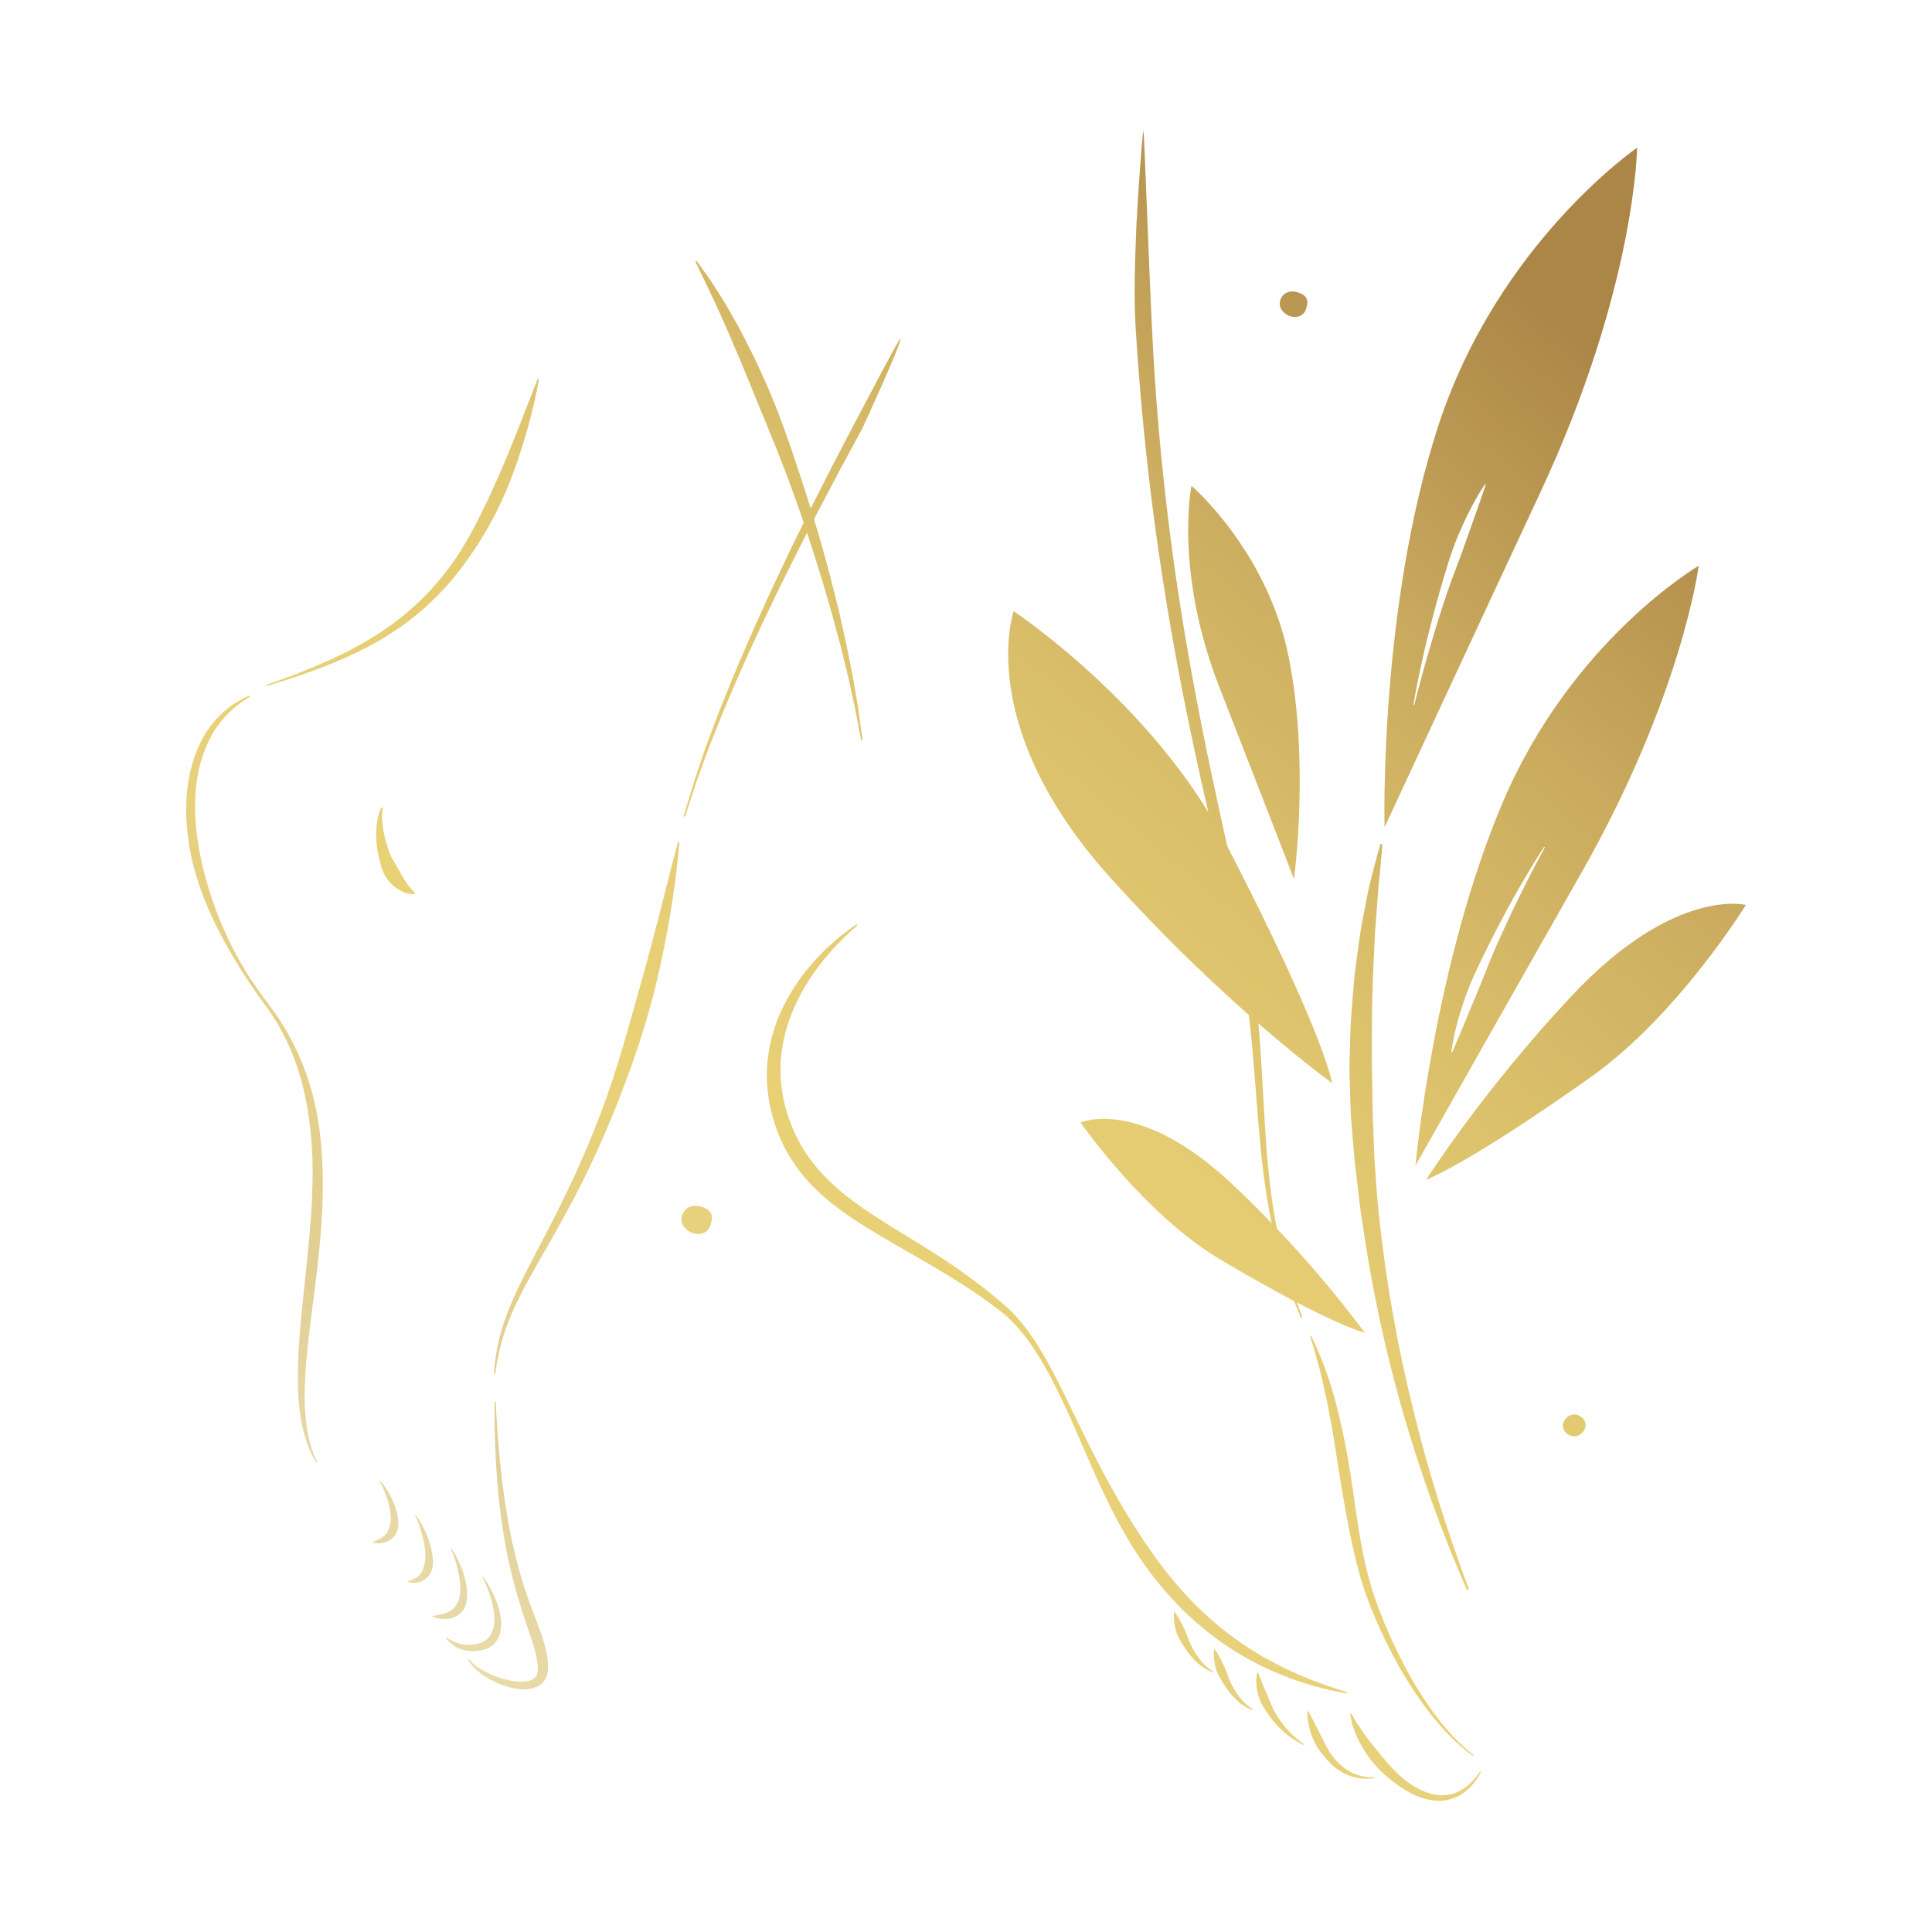 <?xml version="1.0" encoding="UTF-8"?>
<svg id="Ebene_1" data-name="Ebene 1" xmlns="http://www.w3.org/2000/svg" xmlns:xlink="http://www.w3.org/1999/xlink" viewBox="0 0 500 500">
  <defs>
    <style>
      .cls-1 {
        fill: url(#gold_2-23);
      }

      .cls-2 {
        fill: url(#gold_2-3);
      }

      .cls-3 {
        fill: url(#gold_2-13);
      }

      .cls-4 {
        fill: url(#gold_2-10);
      }

      .cls-5 {
        fill: url(#gold_2-12);
      }

      .cls-6 {
        fill: url(#gold_2-26);
      }

      .cls-7 {
        fill: url(#gold_2-22);
      }

      .cls-8 {
        fill: url(#gold_2-16);
      }

      .cls-9 {
        fill: url(#gold_2-8);
      }

      .cls-10 {
        fill: url(#gold_2-29);
      }

      .cls-11 {
        fill: url(#gold_2-20);
      }

      .cls-12 {
        fill: url(#gold_2-24);
      }

      .cls-13 {
        fill: url(#gold_2-28);
      }

      .cls-14 {
        fill: url(#gold_2-14);
      }

      .cls-15 {
        fill: url(#gold_2-15);
      }

      .cls-16 {
        fill: url(#gold_2-6);
      }

      .cls-17 {
        fill: url(#gold_2-27);
      }

      .cls-18 {
        fill: url(#gold_2-9);
      }

      .cls-19 {
        fill: url(#gold_2-2);
      }

      .cls-20 {
        fill: url(#gold_2-7);
      }

      .cls-21 {
        fill: url(#gold_2-4);
      }

      .cls-22 {
        fill: url(#gold_2-17);
      }

      .cls-23 {
        fill: url(#gold_2-25);
      }

      .cls-24 {
        fill: url(#gold_2-21);
      }

      .cls-25 {
        fill: url(#gold_2-5);
      }

      .cls-26 {
        fill: url(#gold_2-18);
      }

      .cls-27 {
        fill: url(#gold_2);
      }

      .cls-28 {
        fill: url(#gold_2-19);
      }

      .cls-29 {
        fill: url(#gold_2-11);
      }
    </style>
    <linearGradient id="gold_2" data-name="gold 2" x1="46.52" y1="410.87" x2="358.02" y2="43.67" gradientUnits="userSpaceOnUse">
      <stop offset="0" stop-color="#eee4b5"/>
      <stop offset=".11" stop-color="#e6d7a3"/>
      <stop offset=".17" stop-color="#e1cf96"/>
      <stop offset=".37" stop-color="#e9d176"/>
      <stop offset=".52" stop-color="#e5cc73"/>
      <stop offset=".66" stop-color="#dbc06b"/>
      <stop offset=".81" stop-color="#cbac5f"/>
      <stop offset=".95" stop-color="#b4904d"/>
      <stop offset="1" stop-color="#ac8647"/>
    </linearGradient>
    <linearGradient id="gold_2-2" data-name="gold 2" x1="-3.84" y1="368.15" x2="307.66" y2=".95" xlink:href="#gold_2"/>
    <linearGradient id="gold_2-3" data-name="gold 2" x1="9.82" y1="379.73" x2="321.31" y2="12.53" xlink:href="#gold_2"/>
    <linearGradient id="gold_2-4" data-name="gold 2" x1="-48.43" y1="330.32" x2="263.07" y2="-36.88" xlink:href="#gold_2"/>
    <linearGradient id="gold_2-5" data-name="gold 2" x1="91.75" y1="449.24" x2="403.25" y2="82.04" xlink:href="#gold_2"/>
    <linearGradient id="gold_2-6" data-name="gold 2" x1="77.64" y1="437.26" x2="389.13" y2="70.06" xlink:href="#gold_2"/>
    <linearGradient id="gold_2-7" data-name="gold 2" x1="87.3" y1="445.46" x2="398.79" y2="78.26" xlink:href="#gold_2"/>
    <linearGradient id="gold_2-8" data-name="gold 2" x1="95.92" y1="452.77" x2="407.42" y2="85.57" xlink:href="#gold_2"/>
    <linearGradient id="gold_2-9" data-name="gold 2" x1="67.58" y1="428.73" x2="379.08" y2="61.53" xlink:href="#gold_2"/>
    <linearGradient id="gold_2-10" data-name="gold 2" x1="-14.7" y1="358.94" x2="296.8" y2="-8.26" xlink:href="#gold_2"/>
    <linearGradient id="gold_2-11" data-name="gold 2" x1="223.58" y1="561.07" x2="535.08" y2="193.87" xlink:href="#gold_2"/>
    <linearGradient id="gold_2-12" data-name="gold 2" x1="93.25" y1="450.51" x2="404.75" y2="83.31" xlink:href="#gold_2"/>
    <linearGradient id="gold_2-13" data-name="gold 2" x1="-2.08" y1="369.64" x2="309.42" y2="2.44" xlink:href="#gold_2"/>
    <linearGradient id="gold_2-14" data-name="gold 2" x1="148.81" y1="497.64" x2="460.31" y2="130.44" xlink:href="#gold_2"/>
    <linearGradient id="gold_2-15" data-name="gold 2" x1="252.5" y1="585.6" x2="564" y2="218.4" xlink:href="#gold_2"/>
    <linearGradient id="gold_2-16" data-name="gold 2" x1="241.3" y1="576.1" x2="552.8" y2="208.9" xlink:href="#gold_2"/>
    <linearGradient id="gold_2-17" data-name="gold 2" x1="227.69" y1="564.55" x2="539.18" y2="197.35" xlink:href="#gold_2"/>
    <linearGradient id="gold_2-18" data-name="gold 2" x1="216.86" y1="555.37" x2="528.36" y2="188.17" xlink:href="#gold_2"/>
    <linearGradient id="gold_2-19" data-name="gold 2" x1="206.12" y1="546.25" x2="517.61" y2="179.05" xlink:href="#gold_2"/>
    <linearGradient id="gold_2-20" data-name="gold 2" x1="235.68" y1="571.33" x2="547.18" y2="204.13" xlink:href="#gold_2"/>
    <linearGradient id="gold_2-21" data-name="gold 2" x1="77.35" y1="437.02" x2="388.85" y2="69.82" xlink:href="#gold_2"/>
    <linearGradient id="gold_2-22" data-name="gold 2" x1="50.29" y1="414.06" x2="361.78" y2="46.86" xlink:href="#gold_2"/>
    <linearGradient id="gold_2-23" data-name="gold 2" x1="186.52" y1="529.63" x2="498.02" y2="162.43" xlink:href="#gold_2"/>
    <linearGradient id="gold_2-24" data-name="gold 2" x1="101.87" y1="456.97" x2="413.37" y2="89.77" xlink:href="#gold_2"/>
    <linearGradient id="gold_2-25" data-name="gold 2" x1="188.28" y1="531.13" x2="499.78" y2="163.93" xlink:href="#gold_2"/>
    <linearGradient id="gold_2-26" data-name="gold 2" x1="157.51" y1="505.02" x2="469" y2="137.82" xlink:href="#gold_2"/>
    <linearGradient id="gold_2-27" data-name="gold 2" x1="90.92" y1="448.54" x2="402.42" y2="81.34" xlink:href="#gold_2"/>
    <linearGradient id="gold_2-28" data-name="gold 2" x1="105.07" y1="460.54" x2="416.57" y2="93.34" xlink:href="#gold_2"/>
    <linearGradient id="gold_2-29" data-name="gold 2" x1="159.6" y1="506.79" x2="471.09" y2="139.59" xlink:href="#gold_2"/>
  </defs>
  <g id="icons_3" data-name="icons 3">
    <g id="icons_5" data-name="icons 5">
      <g>
        <g id="leg">
          <path class="cls-27" d="M127.82,355.42c.21-3.02.67-6.03,1.4-9l.29-1.11c.1-.37.19-.74.31-1.1l.69-2.19.79-2.16c.26-.72.57-1.43.86-2.14,2.37-5.69,5.32-11.13,8.15-16.58,5.76-10.87,11.01-21.91,15.25-33.29.27-.71.54-1.42.8-2.13l.76-2.14c.5-1.43,1.01-2.86,1.46-4.3.46-1.44.94-2.88,1.39-4.32l1.3-4.35.33-1.08.31-1.09.62-2.18c.43-1.45.86-2.9,1.25-4.36l1.24-4.36c.42-1.45.8-2.91,1.21-4.37,1.64-5.82,3.15-11.68,4.68-17.54.39-1.46.73-2.94,1.11-4.41l1.14-4.41c.74-2.94,1.47-5.89,2.3-8.82h0c.03-.1.13-.15.23-.13.09.02.15.1.14.18-.26,3.02-.6,6.03-.95,9.04-.43,3-.83,6-1.33,9-1.02,5.98-2.16,11.95-3.6,17.87-1.38,5.93-3.11,11.8-5.05,17.61l-1.51,4.34c-.52,1.44-1.07,2.88-1.59,4.32-.52,1.44-1.1,2.87-1.65,4.3l-.83,2.15c-.28.71-.58,1.42-.87,2.13-2.32,5.69-4.85,11.31-7.61,16.84-2.77,5.52-5.76,10.94-8.81,16.3-3.06,5.36-6.2,10.67-8.77,16.2-2.61,5.51-4.37,11.35-5.06,17.34h0c-.01.1-.11.17-.21.16-.1,0-.18-.09-.17-.18Z"/>
          <path class="cls-19" d="M81.8,378.46c-.58-.96-1.1-1.96-1.56-3-.45-1.04-.85-2.1-1.18-3.19-.67-2.17-1.13-4.4-1.42-6.64-.15-1.12-.27-2.24-.36-3.36-.08-1.12-.14-2.25-.17-3.37-.06-2.24-.04-4.48.05-6.71.09-2.23.22-4.45.39-6.65.18-2.21.38-4.41.6-6.61.43-4.39.92-8.76,1.36-13.13.45-4.36.84-8.73,1.11-13.09.13-2.18.23-4.37.26-6.56.04-2.19.04-4.38-.04-6.56-.15-4.38-.58-8.75-1.33-13.07-.38-2.16-.84-4.31-1.41-6.44-.57-2.13-1.23-4.23-2.02-6.29-1.56-4.12-3.59-8.09-6.08-11.73-.62-.92-1.27-1.79-1.93-2.7-.33-.45-.66-.9-.98-1.35-.32-.46-.65-.91-.96-1.37-1.27-1.83-2.52-3.69-3.71-5.58-1.2-1.88-2.35-3.81-3.45-5.76-1.11-1.95-2.16-3.94-3.15-5.96-.99-2.02-1.91-4.09-2.76-6.18-.84-2.1-1.6-4.24-2.25-6.41-1.31-4.35-2.17-8.84-2.49-13.38-.17-2.27-.18-4.54-.05-6.8.14-2.26.46-4.5.93-6.7.49-2.19,1.17-4.34,2.07-6.37.21-.51.47-1.01.7-1.5.26-.49.5-.98.79-1.45.27-.48.57-.94.87-1.4.31-.45.61-.91.95-1.33.65-.87,1.36-1.7,2.12-2.46.75-.77,1.56-1.48,2.4-2.14.83-.67,1.73-1.24,2.64-1.78l.69-.39c.23-.13.47-.24.7-.36.46-.24.95-.44,1.43-.65.07-.03.15,0,.18.08.03.07,0,.14-.05.18h0c-1.79,1.06-3.48,2.27-4.98,3.7-.75.71-1.47,1.45-2.13,2.25-.66.8-1.29,1.62-1.85,2.5-.29.43-.55.88-.82,1.33-.25.46-.51.91-.73,1.38-.24.46-.45.94-.67,1.41-.2.48-.42.96-.6,1.46-.76,1.96-1.29,4.02-1.7,6.1-.38,2.09-.62,4.23-.69,6.38-.08,2.15-.03,4.32.15,6.48.37,4.33,1.16,8.64,2.27,12.89,2.21,8.5,5.62,16.81,10.2,24.42,1.14,1.9,2.35,3.76,3.63,5.57,1.27,1.82,2.62,3.55,3.95,5.37,1.3,1.82,2.51,3.72,3.63,5.67,1.11,1.96,2.14,3.97,3.05,6.05.92,2.07,1.72,4.19,2.42,6.35.35,1.08.67,2.17.97,3.26.29,1.1.56,2.2.8,3.31.97,4.43,1.5,8.93,1.76,13.42.26,4.49.24,8.97.04,13.42-.19,4.45-.58,8.87-1.06,13.27-.96,8.78-2.33,17.45-3.07,26.16-.17,2.18-.32,4.36-.38,6.55-.03,1.09-.03,2.19-.02,3.28.01,1.09.06,2.19.13,3.28.16,2.18.43,4.37.91,6.51.48,2.15,1.17,4.26,2.12,6.27h0c.03.07,0,.15-.06.19-.06.03-.13,0-.17-.06Z"/>
          <path class="cls-2" d="M177.11,211.34c.1.03.21-.03.24-.12h0c.96-2.97,1.9-5.94,2.89-8.9l3.21-8.8,3.46-8.72c1.2-2.89,2.45-5.77,3.67-8.65,5.02-11.49,10.47-22.82,16.14-34.05l4.3-8.41c1.44-2.8,2.93-5.58,4.39-8.37.74-1.39,1.46-2.79,2.21-4.18l2.25-4.16,2.25-4.16,1.13-2.08s10.35-22.47,9.78-23.11c-.26-.29-10.86,20.04-10.86,20.04l-1.12,2.09-1.1,2.1-2.19,4.2-2.19,4.2c-.73,1.4-1.43,2.81-2.15,4.21-1.42,2.81-2.87,5.62-4.27,8.44l-4.17,8.48c-5.46,11.35-10.69,22.79-15.5,34.38-1.17,2.91-2.36,5.81-3.51,8.72l-3.3,8.79-3.01,8.88c-.92,2.98-1.79,5.98-2.69,8.96-.03.09.03.19.13.21Z"/>
          <path class="cls-21" d="M69.09,177.18l3.43-1.21,3.41-1.26,3.38-1.32c1.11-.46,2.23-.92,3.34-1.39,4.42-1.9,8.73-4.03,12.8-6.47,1.03-.59,2.01-1.25,3.01-1.88.5-.31.98-.66,1.46-.99l1.45-1.01c1.88-1.4,3.72-2.84,5.43-4.41,3.46-3.09,6.58-6.49,9.29-10.15,2.73-3.65,5.05-7.55,7.11-11.56,2.07-4,3.97-8.09,5.8-12.21,1.81-4.13,3.5-8.32,5.18-12.52,1.67-4.21,3.25-8.45,4.97-12.68.03-.08.13-.12.21-.09.08.02.12.1.11.17-.2,1.11-.42,2.22-.65,3.33-.22,1.11-.48,2.21-.73,3.31-.27,1.1-.53,2.2-.81,3.3-.29,1.1-.6,2.19-.89,3.28-1.23,4.37-2.66,8.69-4.32,12.96-1.68,4.26-3.64,8.45-5.96,12.48-2.33,4.03-4.94,7.92-7.87,11.62-2.92,3.7-6.27,7.13-9.94,10.22-1.83,1.55-3.79,2.97-5.77,4.34l-1.52.98c-.51.32-1.01.66-1.54.96-1.05.61-2.07,1.25-3.15,1.82-4.26,2.32-8.71,4.3-13.26,6.04-1.14.43-2.28.84-3.42,1.26l-3.45,1.19-3.48,1.11-3.5,1.06c-.09.03-.18-.02-.21-.1-.03-.08.02-.16.1-.19h0Z"/>
          <path class="cls-25" d="M128.29,362.83c.1,1.93.2,3.86.33,5.78.12,1.93.26,3.85.42,5.77.32,3.84.74,7.68,1.26,11.5,1.01,7.64,2.47,15.22,4.68,22.61.56,1.84,1.15,3.68,1.8,5.5.65,1.82,1.35,3.62,2.04,5.44.35.91.69,1.82,1.02,2.75.34.92.65,1.86.93,2.81.14.48.28.96.4,1.45.12.49.23.98.32,1.48.19,1,.32,2.02.33,3.05,0,.26,0,.52,0,.77v.2s-.02.21-.02.21c0,.14-.02.29-.04.43-.07.58-.22,1.17-.51,1.75-.29.57-.71,1.12-1.24,1.55-.53.42-1.14.73-1.76.93-1.23.4-2.45.43-3.59.35-1.15-.09-2.24-.33-3.3-.63-1.05-.3-2.07-.68-3.04-1.13-.97-.45-1.91-.95-2.79-1.53-.88-.58-1.72-1.2-2.47-1.92-.75-.71-1.42-1.51-1.89-2.4-.03-.06,0-.14.06-.17.06-.03.13,0,.17.04h0c.6.77,1.36,1.42,2.17,1.99.82.57,1.68,1.08,2.59,1.52,1.8.89,3.74,1.55,5.69,1.95.98.2,1.97.31,2.93.33.95.01,1.89-.1,2.64-.4.76-.3,1.24-.77,1.52-1.38.13-.31.21-.67.24-1.06,0-.09.01-.19.01-.29v-.15s0-.17,0-.17c0-.22-.02-.45-.04-.67-.03-.45-.09-.9-.16-1.35-.06-.45-.15-.9-.25-1.35-.2-.9-.45-1.8-.72-2.7-.28-.9-.58-1.81-.89-2.72l-.94-2.75c-1.25-3.69-2.41-7.44-3.38-11.22-1.96-7.57-3.16-15.27-3.9-22.98-.36-3.86-.59-7.72-.74-11.59-.16-3.87-.2-7.73-.18-11.6,0-.07.06-.13.14-.13.07,0,.13.05.14.12Z"/>
          <path class="cls-16" d="M107.66,392.23c.57.69,1.03,1.45,1.46,2.22.43.77.81,1.56,1.16,2.37.34.81.66,1.63.92,2.47.25.84.47,1.7.62,2.58.15.88.27,1.78.25,2.73-.03.94-.25,1.93-.82,2.83-.16.22-.31.44-.49.64l-.3.29c-.1.09-.19.19-.31.27l-.34.24c-.06.04-.11.08-.17.11l-.19.09c-.25.12-.49.25-.76.32-1.05.33-2.11.29-3.06.03-.06-.02-.09-.08-.08-.13.01-.03.04-.06.07-.07h0c.92-.31,1.74-.64,2.36-1.09.62-.45,1.04-.99,1.32-1.62.28-.63.46-1.34.61-2.1.15-.76.21-1.57.17-2.38-.04-.81-.15-1.64-.3-2.46-.14-.82-.33-1.64-.55-2.46-.21-.82-.47-1.63-.75-2.43-.29-.8-.6-1.6-1.01-2.35h0c-.03-.05,0-.11.05-.14.05-.02.11,0,.14.03Z"/>
          <path class="cls-20" d="M116.96,400.99c.62.8,1.06,1.67,1.5,2.55.43.88.82,1.78,1.16,2.69.33.92.63,1.86.85,2.82.22.96.37,1.94.41,2.95.04,1.01.01,2.05-.28,3.12-.15.53-.38,1.06-.72,1.55-.33.49-.77.94-1.29,1.3-.51.36-1.09.62-1.68.79-.59.17-1.18.24-1.76.25-.58.01-1.14-.04-1.68-.15-.54-.11-1.06-.26-1.56-.46-.06-.02-.08-.08-.06-.14.02-.03.05-.05.08-.06h0c1.06-.17,2.08-.31,2.99-.59.91-.27,1.69-.65,2.26-1.17.57-.52,1-1.15,1.34-1.91.34-.76.54-1.63.59-2.53.06-.9,0-1.82-.1-2.74-.1-.92-.26-1.85-.47-2.76-.2-.92-.45-1.84-.74-2.74-.15-.45-.3-.9-.48-1.35-.17-.44-.34-.9-.58-1.3h0c-.03-.06,0-.12.05-.14.05-.02.11-.01.14.03Z"/>
          <path class="cls-9" d="M125.14,408.16c.71,1.03,1.35,2.11,1.93,3.22.58,1.11,1.12,2.24,1.54,3.42.43,1.18.78,2.4.96,3.67.18,1.27.2,2.58-.09,3.93-.15.67-.39,1.35-.77,1.98-.2.31-.41.62-.67.89-.13.14-.26.27-.4.4-.07.07-.13.12-.22.19-.09.07-.18.14-.27.2-.71.48-1.41.73-2.14.94-.72.19-1.46.3-2.2.33-1.47.06-2.96-.23-4.24-.82-1.28-.59-2.35-1.48-3.11-2.51-.03-.05-.02-.11.03-.14.04-.02.09-.02.13,0,1.08.72,2.23,1.27,3.42,1.56,1.19.3,2.42.34,3.6.17.59-.09,1.16-.23,1.71-.42.53-.19,1.06-.45,1.42-.72.05-.03.08-.06.12-.09.04-.03.09-.09.13-.13.1-.09.18-.19.27-.28.17-.19.34-.39.49-.61.3-.42.56-.89.75-1.4.4-1.02.49-2.18.44-3.33-.06-1.16-.25-2.34-.53-3.5-.56-2.33-1.44-4.63-2.5-6.85-.02-.05,0-.11.06-.13.05-.02.11,0,.14.04Z"/>
          <path class="cls-18" d="M98.05,383.36s.06-.06.11-.07c.05,0,.08,0,.1,0,.05.02.08.03.11.05.06.04.1.07.14.11.09.08.16.15.24.24.15.16.29.33.42.49.26.34.51.69.74,1.04.47.71.88,1.44,1.27,2.2.38.76.72,1.53,1.01,2.33.28.8.52,1.62.67,2.47.15.85.27,1.73.21,2.66-.06.92-.37,1.9-1.04,2.72-.33.4-.74.76-1.19,1.04-.45.28-.95.48-1.44.6-1,.25-1.99.22-2.9-.01-.06-.02-.1-.07-.08-.13,0-.03.04-.06.07-.07.86-.34,1.65-.66,2.3-1.08.65-.41,1.11-.9,1.43-1.45.32-.55.54-1.17.72-1.87.17-.69.24-1.45.2-2.22-.05-.77-.17-1.54-.34-2.32-.16-.78-.38-1.55-.63-2.32-.25-.77-.54-1.53-.86-2.27-.16-.37-.33-.74-.52-1.1-.09-.18-.19-.36-.3-.53-.05-.09-.11-.17-.17-.25-.03-.04-.06-.08-.09-.1l-.03-.03s0,0,.02,0c.02,0,.04-.02.04-.03-.03.05-.1.06-.15.03-.05-.03-.07-.09-.03-.14Z"/>
          <path class="cls-4" d="M99.05,209.12c-.08.51-.15,1.01-.16,1.52-.03.51-.02,1.02,0,1.52.05,1.01.18,2.03.37,3.03.18,1,.42,1.99.71,2.96.27.98.6,1.94.98,2.87.37.94.88,1.82,1.41,2.67.53.85,1,1.68,1.45,2.51.46.83.93,1.64,1.49,2.44.56.8,1.2,1.56,2.08,2.38h0c.08.08.08.2,0,.28-.03.03-.08.05-.12.05-1.27.12-2.6-.28-3.73-.9-1.14-.63-2.11-1.48-2.9-2.41-.79-.94-1.36-1.99-1.74-3.07-.37-1.09-.62-2.18-.88-3.26-.25-1.08-.43-2.16-.54-3.24-.1-1.08-.14-2.16-.11-3.23.04-1.07.14-2.14.34-3.19.06-.26.1-.52.17-.78.06-.26.13-.52.21-.77.15-.51.36-1.01.59-1.49.04-.09.15-.13.25-.09.08.03.13.11.11.19h0Z"/>
        </g>
        <g id="leg-2" data-name="leg">
          <path class="cls-29" d="M381.14,454.35c-4.16-2.94-7.65-6.66-10.77-10.59-3.11-3.95-5.86-8.16-8.32-12.5-2.45-4.36-4.63-8.85-6.54-13.45-.95-2.3-1.86-4.62-2.63-7.01-.77-2.38-1.43-4.78-2.02-7.19-2.31-9.67-3.81-19.43-5.33-29.11-.37-2.42-.79-4.84-1.23-7.25-.42-2.41-.92-4.81-1.43-7.2-.12-.6-.26-1.2-.4-1.79-.14-.6-.27-1.19-.42-1.79l-.44-1.79-.47-1.78c-.63-2.37-1.34-4.73-2.08-7.09-.02-.07.02-.14.09-.16.07-.02.13.01.16.07,1.12,2.22,2.1,4.51,3.01,6.83.89,2.32,1.69,4.68,2.4,7.06,1.45,4.76,2.53,9.6,3.49,14.46.94,4.86,1.67,9.74,2.36,14.6.34,2.43.69,4.86,1.08,7.28.4,2.42.84,4.82,1.34,7.22.51,2.39,1.09,4.76,1.78,7.1.69,2.33,1.51,4.64,2.39,6.94,1.76,4.59,3.79,9.09,6.09,13.45,2.28,4.38,4.85,8.62,7.79,12.63,1.48,2,3.04,3.94,4.74,5.77.84.92,1.73,1.8,2.64,2.66.92.85,1.88,1.66,2.87,2.43.06.04.07.13.02.18-.05.05-.13.06-.19.02Z"/>
          <path class="cls-5" d="M294.16,56.79c-.4,10.22-.83,20.11-.2,29.01,1.1,17.24,2.78,34.48,5.14,51.61,1.18,8.57,2.5,17.12,3.98,25.64,1.48,8.52,3.12,17.02,4.88,25.49,1.75,8.47,3.64,16.91,5.57,25.34,1.93,8.43,3.92,16.83,5.71,25.26.89,4.21,1.73,8.43,2.42,12.67.7,4.23,1.27,8.49,1.75,12.76.96,8.54,1.52,17.14,2.23,25.75.7,8.6,1.63,17.23,3.34,25.72,1.7,8.5,4.24,16.84,7.61,24.85.04.1.17.16.28.12.11-.04.17-.16.13-.27-1.57-4.03-2.94-8.14-4.09-12.29-1.15-4.16-2.1-8.36-2.86-12.59-1.51-8.47-2.24-17.05-2.75-25.65-.52-8.6-.88-17.22-1.67-25.84-.4-4.31-.89-8.62-1.53-12.91-.65-4.29-1.45-8.55-2.3-12.8-1.71-8.49-3.62-16.92-5.45-25.35-1.84-8.44-3.66-16.87-5.33-25.33-1.68-8.46-3.24-16.93-4.64-25.43-1.4-8.5-2.66-17.02-3.73-25.56-2.15-17.08-3.68-34.22-4.48-51.42-.87-17.21-2.05-51.6-2.25-51.62-.25-.02-1.49,17.12-1.71,22.84Z"/>
          <path class="cls-3" d="M180.31,67.6c.84,1.11,1.65,2.24,2.46,3.38.41.56.81,1.14,1.21,1.71.38.58.75,1.17,1.13,1.75l2.22,3.53c.38.58.72,1.19,1.06,1.79l1.03,1.81c.68,1.21,1.37,2.41,2.04,3.63l1.9,3.7.94,1.85c.31.62.63,1.23.92,1.86l1.75,3.76.86,1.89c.29.63.57,1.26.84,1.89.54,1.27,1.06,2.55,1.59,3.82.27.64.52,1.28.77,1.92.25.64.52,1.28.75,1.93l1.42,3.88,1.38,3.89,1.31,3.92,1.31,3.91,1.26,3.93,1.26,3.93.31.98.29.99.59,1.97,1.18,3.95c.19.66.4,1.31.58,1.98l.55,1.98,1.08,3.97.54,1.99c.18.66.34,1.33.51,1.99l1,3.99.5,2,.25,1,.23,1c.59,2.68,1.2,5.35,1.78,8.03l1.6,8.06,1.38,8.1,1.12,8.13c.01.1-.06.19-.16.21-.1.01-.19-.05-.21-.15h0s-1.54-8.06-1.54-8.06l-1.74-8.01-1.95-7.96c-.7-2.64-1.42-5.28-2.13-7.91l-.27-.99-.29-.98-.57-1.97-1.15-3.93c-.19-.65-.37-1.31-.58-1.96l-.61-1.96-1.23-3.91-.61-1.96c-.2-.65-.43-1.3-.64-1.95l-1.3-3.89-.65-1.94-.32-.97-.34-.97-1.37-3.86-1.39-3.86-1.48-3.83-1.48-3.82-1.56-3.8-1.53-3.8c-.5-1.27-1.06-2.52-1.57-3.79-1.04-2.53-2.03-5.07-3.1-7.59l-1.55-3.79c-.51-1.27-1.08-2.51-1.61-3.77l-1.6-3.78-.84-1.87-.83-1.88c-2.19-5.02-4.61-9.93-7.02-14.91h0c-.04-.1,0-.21.09-.25.08-.04.18-.01.24.06Z"/>
          <path class="cls-14" d="M221.81,239.56c-4.34,3.72-8.19,7.91-11.37,12.49-.79,1.15-1.54,2.32-2.24,3.51-.71,1.19-1.36,2.41-1.95,3.64-.6,1.24-1.14,2.49-1.62,3.77-.48,1.28-.91,2.57-1.27,3.87-1.42,5.22-1.77,10.67-.9,15.94.44,2.64,1.13,5.23,2.09,7.75.95,2.51,2.13,4.93,3.57,7.2,1.43,2.28,3.12,4.4,4.99,6.38,1.88,1.98,3.94,3.82,6.14,5.55,4.4,3.45,9.25,6.47,14.15,9.48,4.91,3,9.87,6.03,14.63,9.34,2.37,1.67,4.71,3.39,6.98,5.18,1.14.89,2.26,1.81,3.36,2.74.55.46,1.1.94,1.64,1.41.55.48,1.1.98,1.62,1.5,2.09,2.06,3.89,4.34,5.5,6.7,1.63,2.36,3.05,4.82,4.43,7.3,1.37,2.48,2.62,5.02,3.88,7.55l3.7,7.61,1.86,3.8,1.9,3.77c1.27,2.51,2.58,5,3.93,7.47,2.69,4.93,5.55,9.76,8.64,14.42,3.09,4.66,6.4,9.16,10.1,13.35,3.7,4.19,7.79,8.05,12.27,11.47,4.47,3.44,9.34,6.4,14.48,8.91,5.15,2.51,10.57,4.52,16.14,6.2.1.03.16.13.13.23-.03.09-.12.14-.22.13-5.77-1-11.45-2.61-16.89-4.83-2.72-1.12-5.39-2.35-7.96-3.77-2.57-1.41-5.08-2.95-7.47-4.64-4.79-3.37-9.15-7.31-13.06-11.59-3.9-4.29-7.35-8.94-10.34-13.82-3-4.88-5.56-9.96-7.93-15.09-1.19-2.57-2.31-5.16-3.44-7.74l-1.68-3.88-1.69-3.87c-2.27-5.14-4.64-10.24-7.4-15.14-.68-1.22-1.4-2.43-2.16-3.61-.76-1.18-1.54-2.35-2.37-3.47-1.67-2.25-3.51-4.38-5.59-6.23-.52-.47-1.06-.9-1.61-1.33-.57-.43-1.13-.87-1.7-1.29-1.14-.85-2.3-1.69-3.47-2.5-2.34-1.63-4.74-3.18-7.18-4.68-4.86-3.02-9.86-5.84-14.87-8.73-5-2.9-10.05-5.85-14.76-9.4-2.35-1.78-4.62-3.7-6.68-5.85-2.07-2.13-3.92-4.49-5.49-7.01-1.56-2.52-2.84-5.2-3.8-7.97-.97-2.76-1.68-5.61-2.04-8.51-.37-2.9-.42-5.83-.14-8.73.28-2.9.91-5.75,1.81-8.51.9-2.76,2.09-5.41,3.51-7.93.71-1.26,1.47-2.49,2.28-3.69.82-1.19,1.69-2.35,2.59-3.47,3.64-4.49,7.95-8.43,12.75-11.67.09-.06.21-.04.27.04.06.08.04.18-.03.24Z"/>
          <path class="cls-15" d="M383.26,458.68c-.47.84-.99,1.66-1.57,2.43-.59.78-1.26,1.5-2.02,2.16-.75.66-1.6,1.24-2.53,1.69-.93.45-1.94.77-2.98.94-2.09.34-4.25.02-6.21-.62-1.97-.66-3.78-1.64-5.46-2.77-1.67-1.13-3.25-2.38-4.72-3.74-1.46-1.36-2.76-2.88-3.88-4.5-1.12-1.62-2.09-3.34-2.87-5.13-.77-1.79-1.38-3.67-1.58-5.61,0-.07.05-.14.13-.15.06,0,.11.02.14.07h0c.94,1.69,1.94,3.27,3.02,4.81,1.07,1.54,2.21,3.03,3.39,4.47,1.18,1.44,2.38,2.86,3.63,4.25,1.24,1.39,2.58,2.71,4.06,3.84,1.48,1.13,3.08,2.12,4.8,2.82,1.71.7,3.55,1.11,5.39.95.92-.07,1.82-.27,2.69-.6.87-.34,1.69-.8,2.45-1.35.76-.55,1.47-1.19,2.11-1.89.65-.69,1.24-1.44,1.79-2.22h0c.04-.06.13-.08.19-.04.06.04.08.11.04.17Z"/>
          <path class="cls-8" d="M355.57,460.18c-2.25.36-4.67.09-6.83-.83-1.08-.46-2.09-1.07-3.02-1.78-.92-.72-1.75-1.53-2.51-2.39-.75-.87-1.46-1.77-2.1-2.72-.63-.95-1.15-1.96-1.55-3.01-.4-1.05-.7-2.13-.91-3.22-.21-1.09-.33-2.2-.3-3.32,0-.06.05-.11.12-.11.04,0,.08.02.1.06.57.98,1.07,1.95,1.56,2.92l1.46,2.86c.49.94.95,1.88,1.42,2.82.46.94.98,1.86,1.6,2.71.62.85,1.31,1.65,2.08,2.37.77.73,1.62,1.37,2.55,1.89.93.53,1.94.94,3.01,1.19,1.07.25,2.18.37,3.31.36.06,0,.11.05.11.1,0,.05-.04.1-.09.1Z"/>
          <path class="cls-22" d="M337.39,451.6c-.44-.22-.9-.42-1.33-.66l-.64-.38c-.21-.13-.43-.25-.63-.39-.83-.54-1.63-1.14-2.38-1.79-.37-.33-.75-.65-1.09-1.01-.35-.35-.71-.69-1.03-1.07-.32-.38-.66-.74-.96-1.13-.3-.39-.62-.77-.89-1.19-.57-.81-1.13-1.63-1.64-2.49-.23-.44-.49-.87-.67-1.33-.18-.46-.37-.92-.5-1.4-.12-.48-.25-.96-.33-1.44-.07-.49-.14-.98-.17-1.47-.01-.5-.02-.99,0-1.48.06-.5.11-.98.22-1.47.01-.06.07-.1.14-.08.04,0,.06.03.08.06h0c.22.46.38.91.55,1.35.19.44.36.88.52,1.31.18.43.36.86.53,1.28l.54,1.26c.37.83.71,1.67,1.05,2.52.34.85.71,1.69,1.17,2.5.21.41.48.79.72,1.19.24.4.52.77.79,1.15.26.39.56.75.84,1.12.28.38.6.72.91,1.08,1.24,1.42,2.69,2.68,4.31,3.76h0s.06.1.03.15c-.03.04-.09.06-.14.03Z"/>
          <path class="cls-26" d="M324.1,442.57c-1.54-.58-2.94-1.53-4.15-2.66-.29-.29-.59-.58-.87-.88-.27-.31-.55-.62-.81-.93-.24-.33-.5-.65-.74-.99l-.68-1.02c-.21-.35-.43-.69-.65-1.04l-.62-1.06c-.19-.36-.37-.72-.53-1.1-.15-.37-.28-.76-.39-1.14-.11-.39-.2-.78-.28-1.17-.08-.39-.14-.79-.18-1.19-.08-.8-.12-1.61-.02-2.44,0-.06.07-.11.13-.1.03,0,.06.02.08.04h0c.26.34.47.69.69,1.03.22.34.41.69.6,1.04.19.35.37.7.54,1.04.18.35.34.7.5,1.04.17.35.32.7.46,1.05.15.35.27.71.4,1.07l.38,1.08c.14.35.29.7.45,1.05l.51,1.02.57.99c.2.33.41.64.61.97.22.31.45.62.68.93.94,1.22,2.08,2.3,3.44,3.16.05.03.06.1.03.15-.03.04-.08.06-.13.04Z"/>
          <path class="cls-28" d="M313.93,432.83c-1.55-.57-2.96-1.5-4.18-2.61-.29-.29-.6-.57-.88-.87-.27-.31-.55-.61-.82-.93-.25-.32-.5-.65-.75-.98l-.69-1.01c-.22-.35-.43-.69-.66-1.03l-.63-1.05c-.19-.36-.38-.72-.54-1.09-.16-.37-.29-.75-.41-1.14-.11-.39-.21-.78-.29-1.17-.08-.39-.14-.79-.2-1.19-.09-.8-.13-1.61-.04-2.44,0-.06.06-.11.13-.1.03,0,.06.02.08.04h0c.27.34.48.68.7,1.03.22.34.41.69.61,1.03.2.34.37.69.55,1.04.18.34.35.69.52,1.04.17.34.32.69.47,1.05.15.35.28.71.41,1.07l.39,1.07c.15.35.3.7.46,1.05l.52,1.02.58.99c.2.32.42.64.62.96.22.31.46.61.69.92.95,1.21,2.11,2.28,3.47,3.13.05.03.07.1.03.15-.03.04-.08.06-.13.04Z"/>
        </g>
      </g>
      <g id="drops">
        <path class="cls-11" d="M405.24,367.12c2.39-2.79,6.86.49,4.39,3.49-2.36,2.9-6.97-.5-4.39-3.49Z"/>
        <path class="cls-24" d="M183.64,317.67c-2.25,3.88-8.99.41-6.89-3.71,1.13-2.21,3.56-2.23,5.51-1.4,2.43,1.03,2.3,2.84,1.38,5.11Z"/>
        <path class="cls-7" d="M337.79,80.51c-2.03,3.5-8.12.37-6.23-3.35,1.02-2,3.21-2.01,4.98-1.26,2.19.93,2.08,2.57,1.25,4.62Z"/>
      </g>
      <g id="plant">
        <path class="cls-1" d="M379.57,411.31c-6.57-15.02-12.08-30.53-16.65-46.32-4.48-15.82-7.95-31.94-10.29-48.26-.68-4.07-1.09-8.17-1.57-12.27-.55-4.09-.83-8.21-1.18-12.32-.39-4.11-.46-8.25-.57-12.38-.17-4.13.05-8.26.16-12.39l.13-3.1c.06-1.03.16-2.06.23-3.09l.5-6.18c.1-1.03.18-2.06.29-3.08l.4-3.07c.26-2.05.55-4.09.84-6.13.26-2.04.67-4.07,1.05-6.1l1.19-6.07c.92-4.02,1.98-8.01,3.09-11.96.04-.15.2-.24.35-.19.13.04.21.16.2.29h0c-.28,4.13-.77,8.18-1.11,12.25l-.44,6.11c-.13,2.03-.37,4.05-.42,6.09-.42,8.13-.75,16.25-.72,24.36v6.09c-.04,2.03.02,4.06.07,6.08.1,4.06.06,8.12.28,12.17.15,4.06.23,8.12.59,12.17.31,4.05.56,8.12,1.07,12.15,1.76,16.18,4.64,32.26,8.55,48.1,3.82,15.87,8.73,31.49,14.46,46.82.05.14-.02.31-.16.36-.14.05-.3-.02-.36-.15Z"/>
        <path class="cls-12" d="M262.34,158.18s36.2,24.02,54.55,59.41c26.17,50.49,27.85,62.71,27.85,62.71,0,0-26.83-19.22-57.44-53.22-35.35-39.27-24.96-68.9-24.96-68.9Z"/>
        <path class="cls-23" d="M451.82,234.21s-17.54,28.51-40.04,44.48c-32.09,22.77-42.68,26.61-42.68,26.61,0,0,14.59-22.99,37.64-47.56,26.63-28.38,45.08-23.53,45.08-23.53Z"/>
        <path class="cls-6" d="M279.63,290.5s16.47,23.78,36.26,35.51c28.22,16.73,37.3,18.9,37.3,18.9,0,0-13.65-19.11-34.46-38.61-24.03-22.52-39.09-15.8-39.09-15.8Z"/>
        <path class="cls-17" d="M308.35,125.72s-4.56,22.15,7.36,52.48c5.31,13.52,19.17,49.26,19.17,49.26,0,0,4.16-30.23-1.43-57.7-5.54-27.31-25.1-44.04-25.1-44.04Z"/>
        <path class="cls-13" d="M372.36,109.8c-15.53,47.22-14.04,104.31-14.04,104.31,0,0,29.04-62.57,40.12-86.24,24.87-53.12,25.24-89.64,25.24-89.64,0,0-35.88,24.64-51.32,71.58ZM379.55,139.58c-1.59,4.71-3.51,9.3-5.1,14.02-1.59,4.72-3.09,9.48-4.47,14.27-1.42,4.78-2.72,9.61-3.94,14.45-.02.06-.08.1-.14.09-.06-.01-.1-.08-.09-.14.84-4.93,1.9-9.83,3.01-14.71,1.16-4.87,2.42-9.72,3.8-14.54,1.4-4.81,2.75-9.66,4.69-14.31,1.01-2.31,1.99-4.62,3.18-6.84,1.11-2.25,2.43-4.42,3.8-6.53.04-.06.11-.07.17-.04.05.03.06.09.05.14-1.6,4.78-3.31,9.43-4.95,14.12Z"/>
        <path class="cls-10" d="M389.16,207.07c-18,41.89-22.85,94.6-22.85,94.6,0,0,30.91-54.64,42.68-75.3,26.42-46.36,30.63-79.95,30.63-79.95,0,0-32.56,19.02-50.46,60.66ZM399.75,219.39c-2.32,4.27-4.55,8.58-6.67,12.94-2.15,4.35-4.2,8.74-6.14,13.18-1.95,4.44-3.56,9-5.49,13.42-1.88,4.45-3.67,8.92-5.63,13.41-.02.06-.1.09-.16.07-.05-.02-.08-.08-.07-.13.37-2.42.81-4.84,1.47-7.2.58-2.38,1.38-4.7,2.15-7.02,1.63-4.62,3.84-8.99,5.99-13.37,2.18-4.37,4.45-8.68,6.82-12.93,2.41-4.23,4.88-8.43,7.53-12.51.04-.06.11-.07.17-.04.05.03.07.11.04.16Z"/>
      </g>
    </g>
  </g>
</svg>